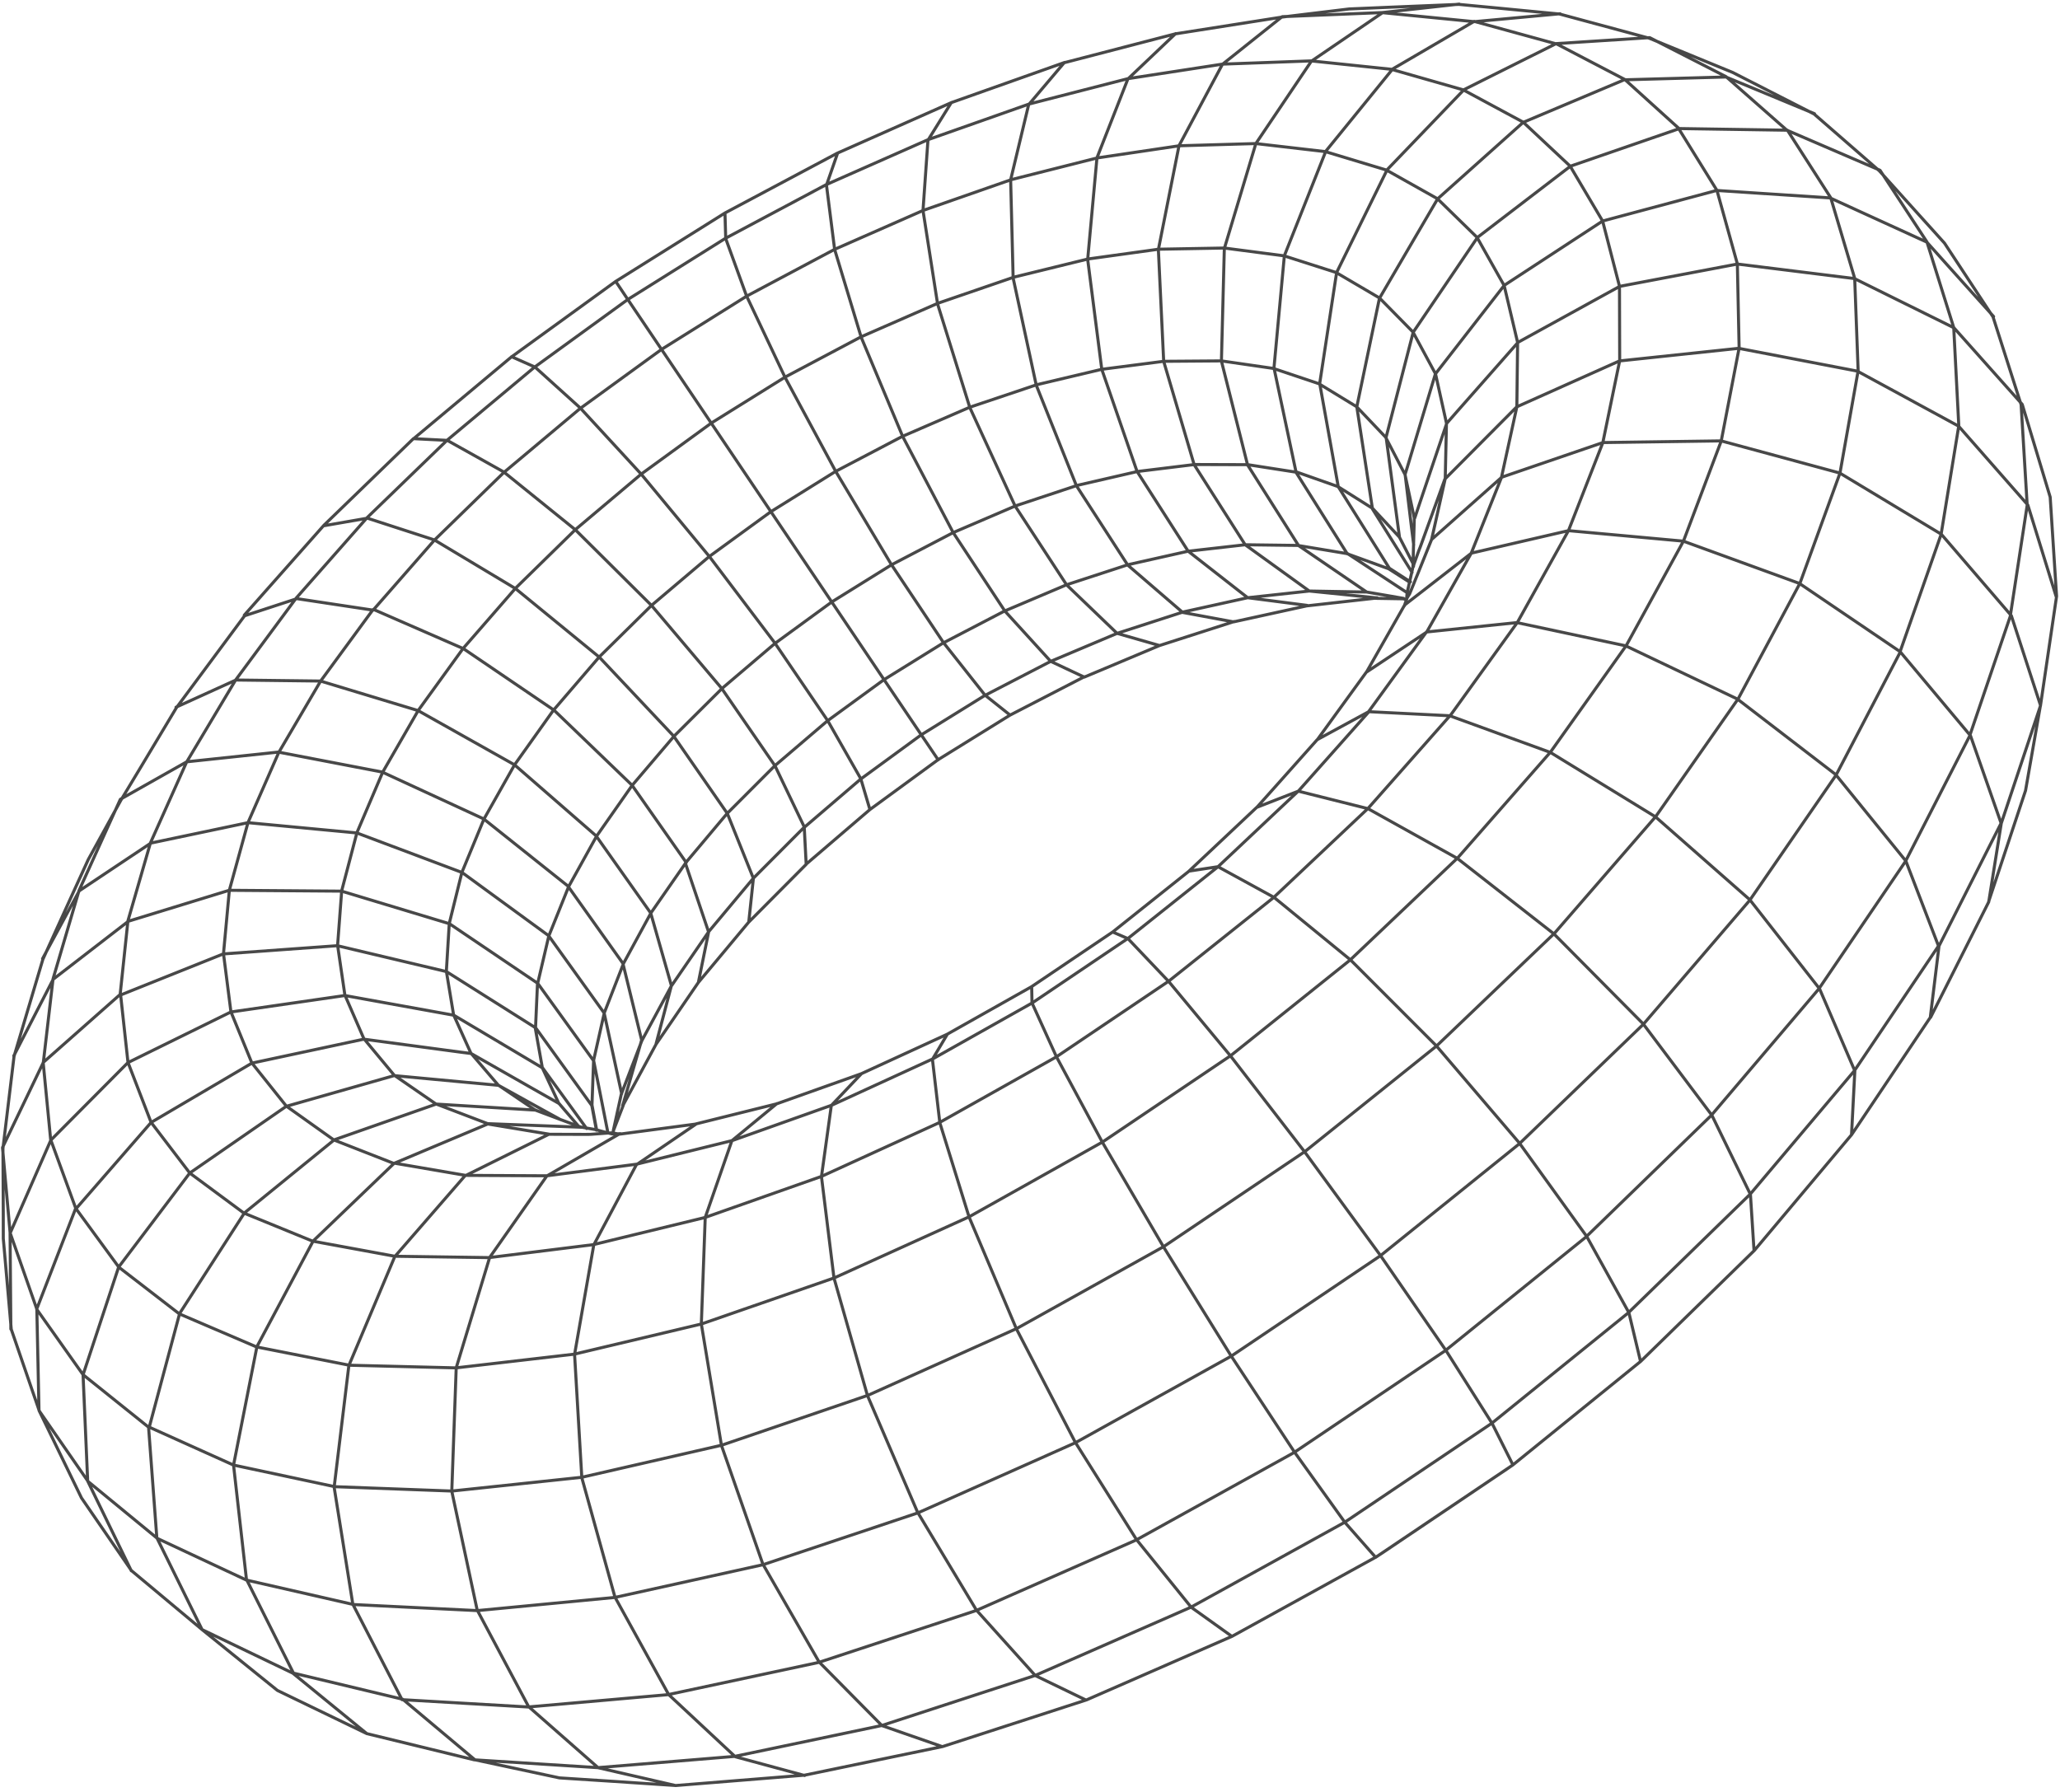 <svg width="338" height="294" viewBox="0 0 338 294" fill="none" xmlns="http://www.w3.org/2000/svg">
<path d="M248.235 240.39L225.703 255.558M224.276 110.246L234.081 103.727L241.385 90.805L246.346 78.381L248.881 66.76L249.006 56.193L246.799 46.855L242.345 38.947L235.852 32.608L227.483 27.904L217.474 24.881L206.057 23.558M206.057 23.558L193.483 23.92L180.02 25.919L165.928 29.48L151.47 34.529L136.917 40.931L122.523 48.588L108.528 57.344L95.169 67.049L82.679 77.523L71.297 88.614L61.219 100.123L48.71 98.236L40.136 101.045L32.301 111.605L28.936 116.149L23.041 125.987L19.84 131.303L14.483 141.045L11.683 147.179L7.034 157.425L2.305 173.34L0.483 188.457L0.537 199.058L0.541 203.235L1.848 218.138L6.461 231.563L14.467 243.118L25.82 252.449L40.413 259.277L58.02 263.299L78.321 264.294L100.886 262.132L125.192 256.764L150.609 248.256L176.442 236.749L201.991 222.556L226.489 206.065L249.248 187.726L269.631 168.087L287.098 147.725L301.246 127.208L311.749 107.078M206.057 23.558L215.167 10.038L226.849 2.081L241.895 3.556L255.981 2.256M206.057 23.558L200.884 40.787L200.408 59.246L204.698 76.293L213.067 89.523L220.952 90.835L227.846 93.333L231.298 95.541M137.412 25.12L118.951 34.951M118.951 34.951L117.801 35.674L101.003 46.189L83.871 58.606L67.839 72.008M118.951 34.951L119.074 39.151L122.482 48.543L128.8 61.906L137.123 77.352L146.245 92.627L154.812 105.462L161.608 114.058L165.735 117.344M19.79 163.251L20.999 174.342L24.784 184.163L31.136 192.49M31.136 192.49L40.008 199.055L51.287 203.664L64.784 206.146L80.264 206.368L97.36 204.239L115.686 199.783L134.775 193.048L154.164 184.195L173.32 173.432L191.75 161.013L208.939 147.309L224.451 132.671L237.862 117.502M31.136 192.49L46.965 181.545L64.672 176.503L81.784 178.096L89.36 182.291L92.004 183.741M31.136 192.49L19.466 207.926L13.628 225.597L14.385 243.028L21.545 257.761M95.02 184.915L91.726 181.081L87.45 178.657L77.306 172.877L75.46 172.641L59.694 170.523L41.332 174.453L24.791 184.189L12.474 198.341L19.5 207.944L29.415 215.596L42.085 221.023L57.312 224.028L74.828 224.462L94.234 222.211L115.1 217.257L136.89 209.697L159.022 199.668L180.91 187.393L201.945 173.215L221.534 157.529L239.158 140.793L254.377 123.443L266.818 105.953L276.218 88.792L282.413 72.374L285.351 57.11L285.061 43.301L281.711 31.238L275.438 21.11M303.793 186.227L304.336 175.738L298.548 162.253L287.102 147.639L271.623 134.033L254.385 123.469L237.941 117.479M275.446 21.136L257.682 27.267L242.43 38.951L231.872 54.522L227.429 71.74L229.63 88.195M316.769 166.946L326.308 147.995L328.367 135.098L334.793 115.82L337.438 97.843L336.39 81.568L331.804 66.357L320.603 53.791L304.269 45.709L285.068 43.327L265.755 46.991L249.084 56.171L238.947 67.669L237.371 69.473L232.82 82.938L232.136 84.997M87.913 182.167L71.565 181.175L54.853 187.035L40.113 199.025L29.479 215.521L24.49 234.193M112.597 141.539L103.705 128.853L90.911 116.543L76.033 106.437L61.268 99.997M326.293 147.943L332.345 129.731L334.796 115.734L330.016 101.029L318.532 87.669L301.864 77.621L282.406 72.348L263.002 72.622L246.409 78.306L234.893 88.531M234.893 88.531L232.594 94.24L232.343 94.848L231.947 95.836L231.282 97.466L230.874 98.118L230.482 99.218L230.448 99.397M234.893 88.531L237.132 78.548L237.331 69.428L235.54 61.355L231.831 54.477L226.345 48.896L219.224 44.712L210.681 41.978L200.887 40.701L190.1 40.893L178.502 42.501L166.335 45.486L153.862 49.772L141.283 55.273L128.845 61.865L116.734 69.407L105.205 77.801M228.475 11.359L217.537 24.807L210.734 41.963L209.031 60.377L212.642 77.419L219.514 79.838L225.225 83.435L229.615 88.143L231.957 92.699L231.92 92.964M105.205 77.801L94.436 86.881L84.632 96.478L75.973 106.425L68.638 116.561L62.799 126.694L58.568 136.623L56.064 146.174L55.392 155.118L56.586 163.276L59.698 170.437L64.684 176.443L71.498 181.138L80.018 184.387L92.521 184.864L95.147 184.964L95.378 184.982M105.205 77.801L116.398 91.328L127.124 105.497L135.815 118.269L141.238 127.793L142.733 132.845M105.205 77.801L95.192 66.93L87.779 60.232L83.935 58.531M311.764 106.933L295.25 95.739L276.192 88.799L257.349 87.078M311.764 106.933L323.315 120.726L328.334 135.08L318.148 155.231L316.716 166.961L303.812 186.193L287.849 205.195L269.179 223.414L248.28 240.349L247.171 241.116L226.89 254.769L225.748 255.517L202.196 268.492L178.292 278.941L154.693 286.593L132.032 291.295L110.889 292.996L100.759 292.323L91.785 291.744L77.923 288.774L66.089 278.845L48.151 274.551L40.436 259.158L38.319 240.42L42.156 220.975L51.392 203.635L64.697 190.867L76.393 192.873L89.739 192.941L104.444 191.041L120.166 187.157L136.498 181.348L153.055 173.754L169.408 164.551L185.136 153.946L199.82 142.254L213.088 129.752L224.614 116.785L237.933 117.453L248.962 102.144L257.349 87.078M311.764 106.933L318.488 87.71L321.394 69.857L320.562 53.746L316.165 39.695L308.469 27.939L293.186 21.364L283.201 12.575L270.677 6.174L255.204 7.164L241.88 3.504L228.396 11.381L215.126 9.993L200.567 10.524L185.041 12.913L168.834 17.076L152.233 22.933L135.531 30.314L119.033 39.106L103.003 49.148L87.701 60.254L73.355 72.245L60.252 84.926L48.621 98.12L38.672 111.57L30.622 125.043L24.687 138.309L20.99 151.107L19.715 163.188L7.083 174.352L8.31 186.99L12.425 198.27L6.017 214.833L13.621 225.571L24.378 234.197L25.731 252.334L33.159 267.413M257.349 87.078L241.43 90.764L233.524 96.912L231.904 98.164L230.586 99.188M257.349 87.078L262.983 72.655L265.755 59.188L265.721 46.973L262.955 36.269M101.595 186.092L89.72 192.975L80.342 206.346L74.854 224.454L74.127 244.708L78.291 264.19L86.733 280.054L98.142 290.075L110.863 293.003M177.919 111.052L165.735 117.344M165.735 117.344L153.926 124.66L142.733 132.845M142.733 132.845L132.314 141.769M102 179.483L99.132 166.239L90.009 153.533L75.821 143.174L58.557 136.683L40.684 134.996M40.684 134.996L24.754 138.346L13.008 146.18L6.978 157.328M40.684 134.996L45.734 123.478L52.615 111.75L61.197 100.045M40.684 134.996L37.631 146.086L36.67 156.496L37.889 166.031L41.324 174.427L46.984 181.512L54.775 187.058L64.626 190.916L80.033 184.439L90.11 186.115M174.707 10.237L156.114 16.83L137.438 25.113L135.606 30.378L136.943 40.924L141.306 55.352L148.113 71.625L156.38 87.369L164.884 100.279L172.401 108.529L177.908 111.111L190.24 105.934L202.526 101.983M297.724 18.66L283.19 12.634L266.493 13.097L249.93 20.073L235.886 32.627L226.334 48.956L222.622 66.756L225.195 83.528L229.97 91.175L231.688 93.933M96.255 185.185L96.165 185.069L94.351 182.564L89.053 175.264L87.252 174.195L74.473 166.597L56.583 163.362L37.87 166.065L20.981 174.375L8.339 187.095L1.653 202.382L1.781 218.1M228.404 11.407L240.083 14.745L249.922 20.046L257.622 27.256L262.955 36.269M262.955 36.269L281.659 31.253L300.274 32.475L316.147 39.729L320.037 44.07L327.106 51.94M262.955 36.269L246.817 46.822L235.514 61.362L230.886 76.741L230.546 77.826L231.582 86.425L231.956 89.424M33.159 267.413L48.039 274.555L60.183 284.48M33.159 267.413L21.563 257.727L13.368 245.803L6.398 231.439L6.043 214.826L1.657 202.296L0.412 188.307L7.109 174.344L8.706 160.619L12.967 146.135L19.743 131.162L30.64 125.009L45.659 123.415L62.714 126.69L79.358 134.374L93.164 145.379L102.202 158.08L105.279 170.672L102.264 181.102L102.155 181.415M33.159 267.413L45.515 277.391L60.183 284.48M60.183 284.48L77.811 288.778L98.082 290.064L120.539 288.215L144.677 283.149L169.866 274.931L195.419 263.73L220.62 249.806L244.764 233.557L267.161 215.434L287.167 195.958L304.269 175.701L318.062 155.228L312.707 141.28L301.182 127.084L285.065 114.705L266.739 105.975L248.883 102.166L234.048 103.708L224.535 116.807L216.124 121.377L209.448 128.868L206.3 132.39L195.034 142.996L182.585 152.922L169.25 161.914L155.382 169.731L141.325 176.19L127.43 181.135L114.036 184.469L101.793 186.092L101.543 186.107L100.521 185.89L99.659 185.937L96.865 186.14L96.049 186.147L90.058 186.13L76.277 192.963L64.773 206.205L57.241 224.077L54.825 244.049L57.893 263.25L65.966 278.909L86.636 280.109L109.608 278.086L134.331 272.796L160.17 264.281L186.41 252.715L212.309 238.366L237.136 221.64L260.182 203.022L280.778 183.039L298.417 162.29L312.643 141.354L323.165 120.796L329.83 101.167L332.617 82.896L331.621 66.409L327.009 51.995L319.045 39.892L314.506 34.86L308.354 28.028L297.653 18.709L284.305 11.893L270.621 6.275L255.91 2.304L245.69 1.318L239.365 0.719L228.118 1.183L221.367 1.468L210.313 2.808L192.828 5.557L174.61 10.293L168.778 17.177L165.824 29.509L166.235 45.627L170.027 63.21L176.619 79.714L185.041 92.732L194.057 100.499L202.403 102.047L214.39 99.424L225.526 98.173L225.869 98.188L230.181 98.259L230.539 98.326M230.92 97.286L230.018 96.696L220.989 90.768L212.63 77.478L204.743 76.252L196.011 76.225L186.625 77.373L176.768 79.644L166.63 83.01L156.414 87.388L146.312 92.664L136.5 98.762L127.173 105.568L118.49 112.953L110.613 120.787L103.694 128.912L97.894 137.199L93.306 145.479L90.05 153.578L88.226 161.354L97.417 174.096L99.719 185.751M114.156 184.492L104.414 191.134L97.427 204.276L94.275 222.256L95.465 242.5L100.897 262.072L109.72 278.082L120.64 288.271L132.021 291.355M239.436 0.671L226.816 2.062L210.377 2.734L200.575 10.551L193.45 23.902L190.063 40.96L190.934 59.29M190.934 59.29L195.932 76.248L204.306 89.392M190.934 59.29L200.401 59.22L208.942 60.459L216.403 62.964L222.588 66.737L227.343 71.736L230.527 77.86L232.057 85.019L231.93 89.432L231.845 92.703L231.83 93.046L231.647 93.889L231.283 95.489L230.868 97.301L230.804 98.166L230.527 99.177L230.377 99.445L224.262 110.194L219.657 116.531L216.15 121.369M190.934 59.29L180.776 60.602M204.306 89.392L214.825 96.985M204.306 89.392L213.034 89.504L224.247 97.153M204.306 89.392L194.924 90.454L185.104 92.658L175.004 95.957L164.825 100.268L154.768 105.503L145.001 111.559L135.718 118.325L127.088 125.695L119.289 133.507L112.455 141.636L116.261 152.919L110.132 161.836L105.309 170.776L101.937 179.557L101.053 183.592L100.622 185.55M214.825 96.985L225.641 98.083L225.984 98.099M214.825 96.985L224.247 97.153M214.825 96.985L204.719 98.084M131.98 135.737L127.166 125.673L118.404 112.95L106.913 99.366L94.391 86.922L82.657 77.445L73.389 72.263L67.831 71.982L53.156 86.185L43.284 97.325L40.08 100.948M107.651 171.267L110.162 161.742L106.771 149.833L97.793 137.143L84.427 125.505M84.427 125.505L68.594 116.602L52.589 111.757L38.706 111.588L28.88 116.052M84.427 125.505L90.78 116.58L98.33 107.795L106.905 99.34L116.346 91.343L126.472 83.971L137.097 77.359L148.054 71.613L159.114 66.826L170.091 63.136L180.776 60.602M84.427 125.505L79.399 134.419L75.788 143.155L73.714 151.538L73.237 159.382L74.424 166.526L77.257 172.806L81.743 178.051L87.794 182.145L91.936 183.704L93.577 184.309L94.998 184.837L95.311 184.945L96.173 185.095L97.776 185.372L99.644 185.885L100.461 186.076L101.554 186.047L101.804 186.032M127.475 181.094L120.088 187.179L115.712 199.775L115.074 217.265L118.376 237.19L125.155 256.633L134.395 272.722L144.71 283.167L154.614 286.615M192.899 5.508L185.056 12.965L179.986 25.9L178.464 42.568L180.776 60.602M180.776 60.602L186.565 77.362L194.95 90.447L204.719 98.084M204.719 98.084L214.48 99.342M204.719 98.084L194.146 100.417L183.289 103.932M141.351 176.183L136.401 181.404L134.783 193.074L136.838 209.712L142.334 229.012L150.545 248.132L160.207 264.214L169.873 274.957L178.188 278.971M131.954 135.745L123.587 144.141L116.28 152.885L114.587 161.217M114.587 161.217L122.839 151.328L132.277 141.836L131.961 135.771L141.2 127.86L151.132 120.599L161.597 114.118L172.374 108.536L183.289 103.932M114.587 161.217L107.647 171.352L102.319 181.199L102.211 181.512L100.648 185.543L100.581 185.901M155.416 169.75L152.991 173.828L154.205 184.24L159.003 199.702L166.775 218.072L176.412 236.644L186.473 252.64L195.453 263.749L202.118 268.514M169.276 161.907L169.329 164.574L173.346 173.425L180.857 187.408L190.884 204.571L201.953 222.426L212.398 238.284L220.687 249.843L225.696 255.532M156.088 16.837L152.256 23.011L151.444 34.536L153.84 49.891L159.129 66.879L166.552 83.032L175.012 95.983L183.289 103.932M183.289 103.932L190.206 105.915M122.857 151.295L123.614 144.134L119.341 133.492L110.527 120.783L98.345 107.848L84.576 96.578L71.263 88.595L60.281 85.031L53.152 86.27M287.797 205.209L287.208 196.003L280.882 183.01L269.609 168.009L254.955 153.236L239.121 140.86L224.458 132.697L213.024 129.826L206.315 132.442M91.7 181.089L88.993 175.252L87.809 168.616L73.252 159.434L55.355 155.185L36.625 156.537L19.745 163.292M269.164 223.362L267.265 215.404L260.342 202.891L249.281 187.547L235.684 171.626L221.586 157.514L209.036 147.253L199.839 142.221L195.131 142.94M112.564 141.52L106.816 149.792L102.314 158.076L99.151 166.205L97.395 174.018L97.131 181.321L97.888 185.369M24.456 234.175L38.285 240.401L54.941 243.96L74.146 244.674L95.469 242.414L118.421 237.149L142.431 228.957L166.839 217.997L190.962 204.549L214.132 188.945L235.692 171.653L255.045 153.154L271.668 133.992L285.195 114.668L295.328 95.717L301.898 77.64L304.878 60.838L304.313 45.668L300.379 32.445L293.272 21.368L275.491 21.095L266.59 13.041L255.316 7.16L240.214 14.707L227.606 27.841L219.31 44.716L216.534 62.927L219.581 79.875L227.962 93.244L231.421 95.478M97.858 185.462L97.101 181.414L87.869 168.627L88.193 161.335L73.755 151.583L56.053 146.233L37.604 146.094L21.065 151.171L8.728 160.698L2.257 173.27M101.029 46.181L103.044 49.193L108.513 57.292L116.723 69.467L126.505 83.989L136.433 98.724L145.045 111.518L151.151 120.565L153.934 124.686M248.227 240.364L244.832 233.594L237.233 221.584L226.459 205.961L214.068 189.019L201.907 173.282L191.765 161.065L185.072 154.021L182.626 152.966M230.304 98.196L228.342 97.851L224.247 97.153M337.36 97.865L332.722 82.867L321.357 69.924L304.755 60.902L285.28 57.158L265.71 59.23L248.855 66.768L237.069 78.623L233.053 89.705L232.791 90.372L231.909 92.826" stroke="#484848" stroke-width="0.5" stroke-linecap="round" stroke-linejoin="round"/>
</svg>
